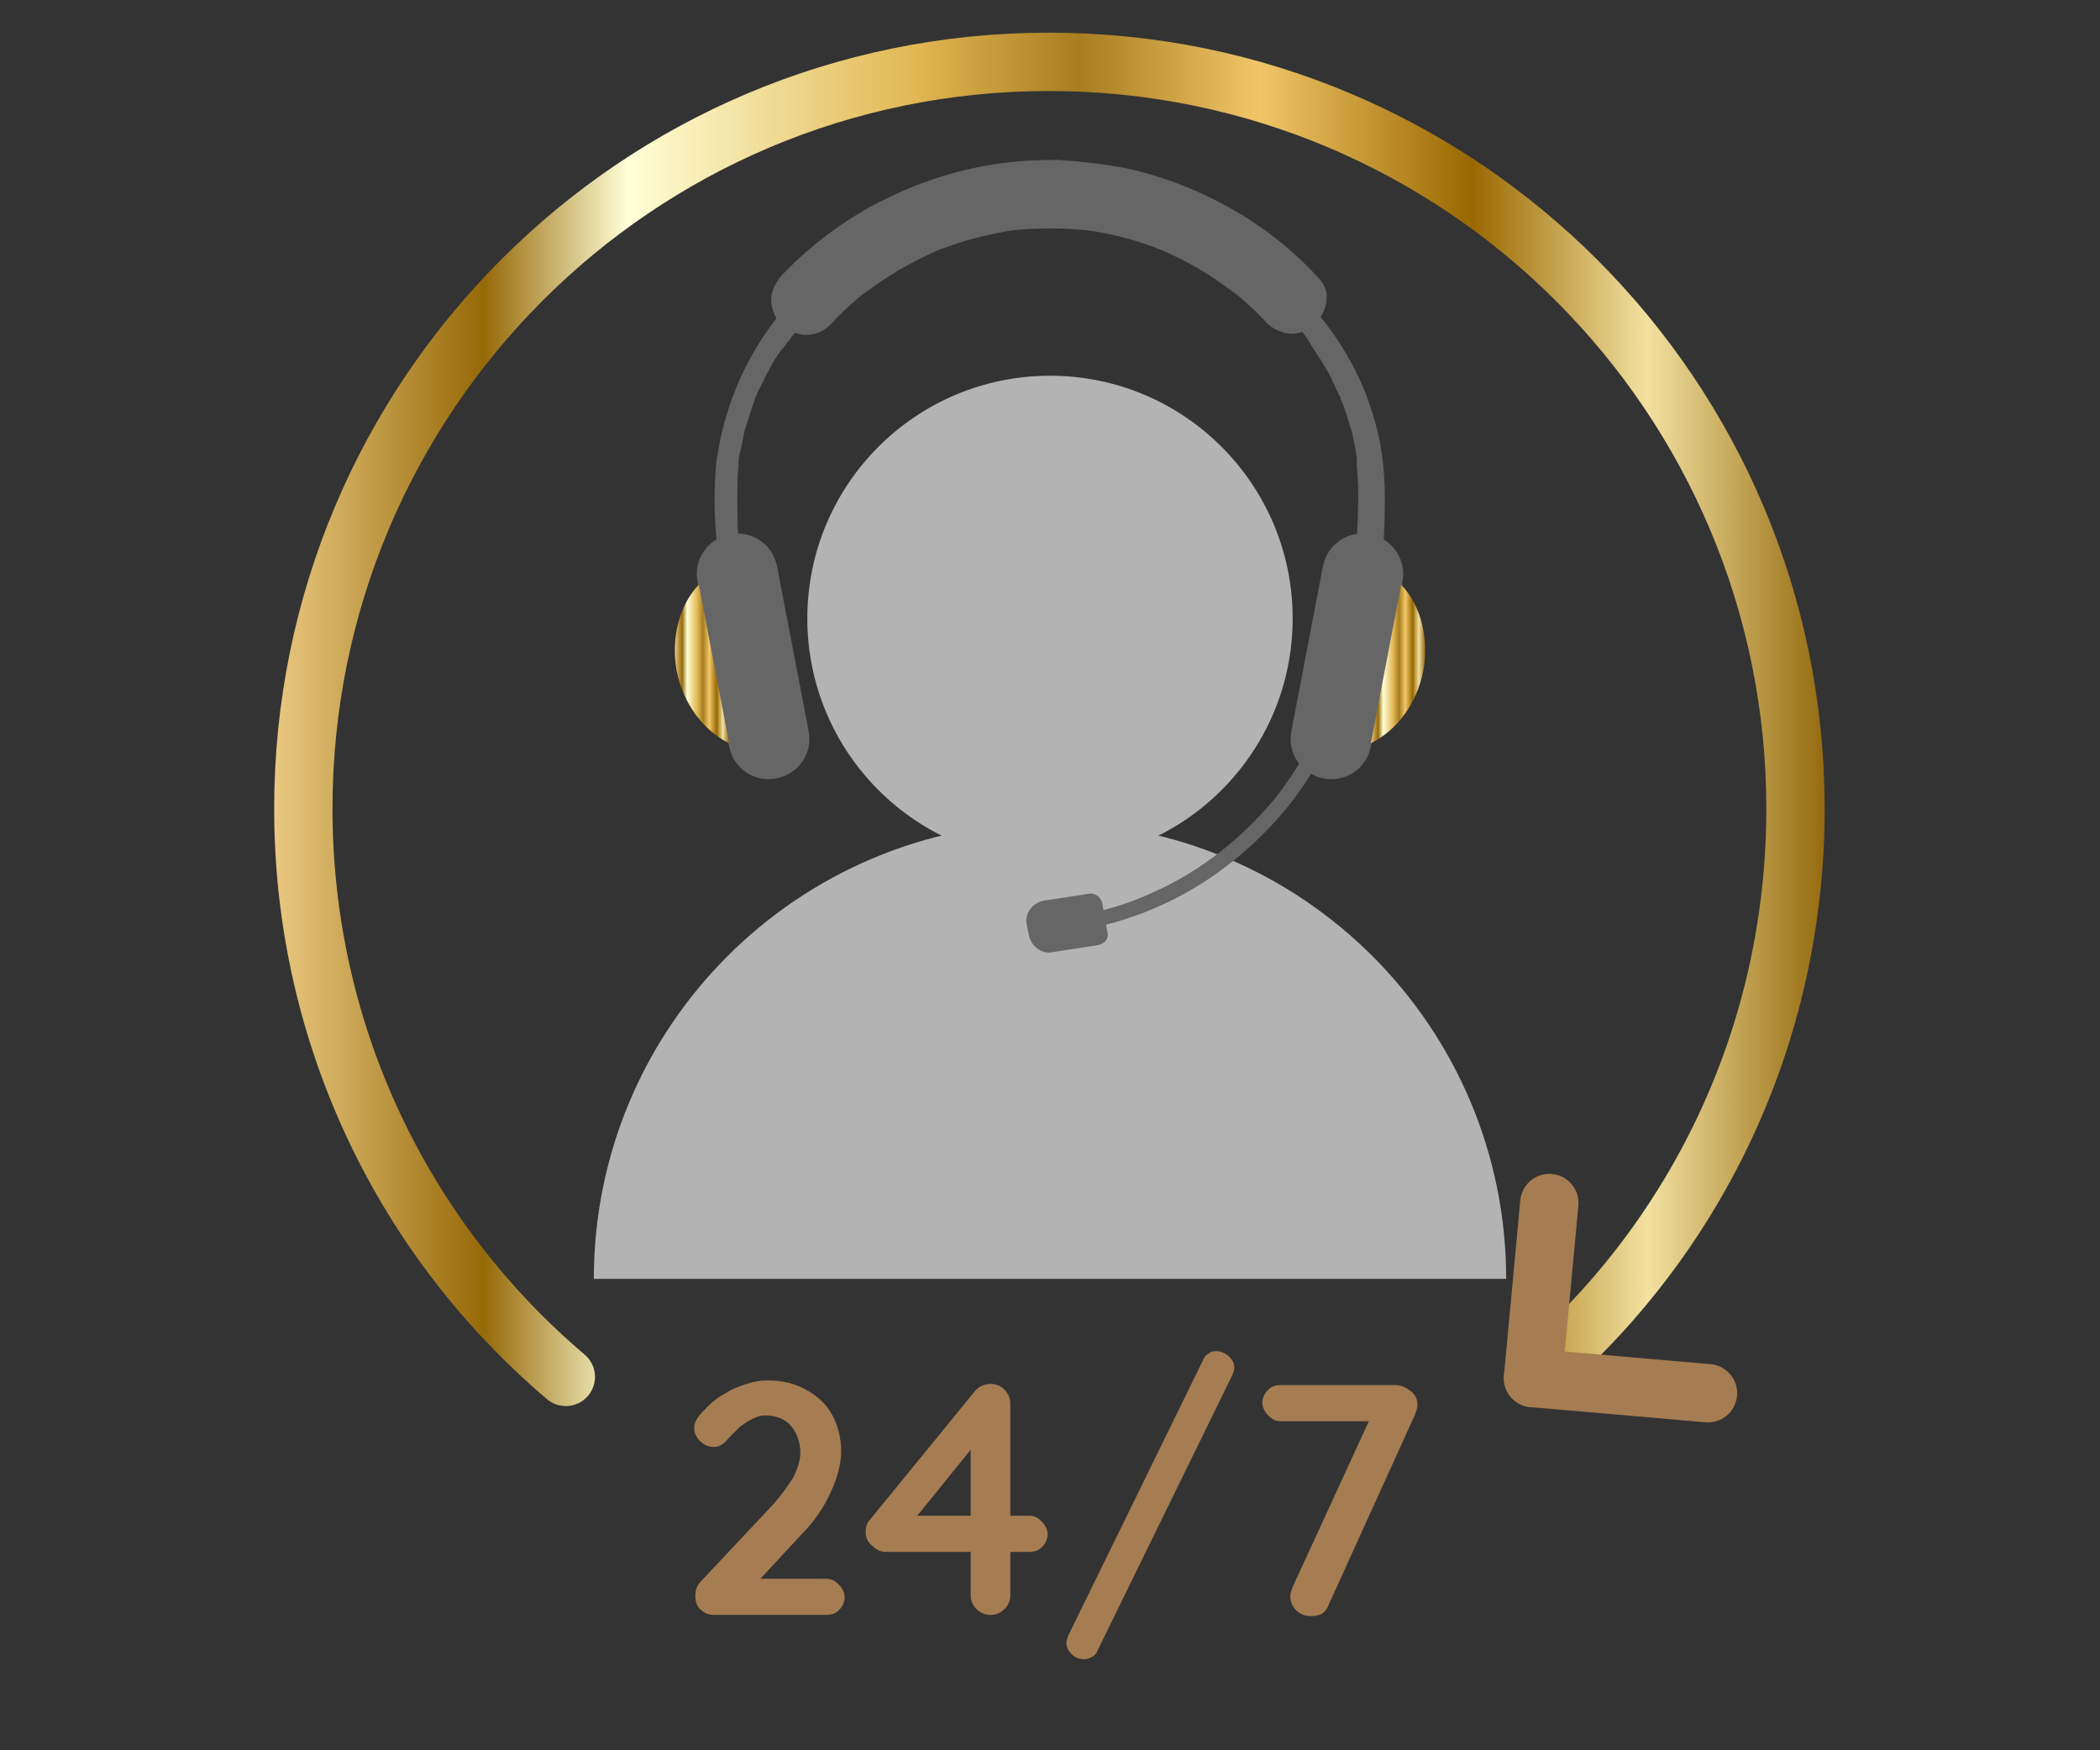 <?xml version="1.0" encoding="utf-8"?>
<!-- Generator: Adobe Illustrator 24.3.0, SVG Export Plug-In . SVG Version: 6.00 Build 0)  -->
<svg version="1.1" id="Layer_1" xmlns="http://www.w3.org/2000/svg" xmlns:xlink="http://www.w3.org/1999/xlink" x="0px" y="0px"
	 viewBox="0 0 180 150" style="enable-background:new 0 0 180 150;" xml:space="preserve">
<rect x="0" y="0" width="180" height="150" fill="#333333" stroke="none"/>
<style type="text/css">
	.st0{fill:#B3B3B3;}
	.st1{fill:#666666;}
	.st2{fill:url(#SVGID_1_);}
	.st3{fill:url(#SVGID_2_);}
	.st4{fill:#A67C52;}
	.st5{fill:none;stroke:url(#SVGID_3_);stroke-width:5;stroke-linecap:round;stroke-linejoin:round;stroke-miterlimit:10;}
	.st6{fill:none;stroke:#A67C52;stroke-width:5;stroke-linecap:round;stroke-linejoin:round;stroke-miterlimit:10;}
</style>
<g>
	<g>
		<g>
			<circle class="st0" cx="90" cy="53" r="20.8"/>
			<path class="st0" d="M129.1,109.6c0-21.6-17.5-39.1-39.1-39.1S50.9,88,50.9,109.6"/>
		</g>
		<g>
			<g>
				<g>
					<g>
						<path class="st1" d="M115.6,62c1.2-4.1,2.2-8.3,2.7-12.6c0.3-2.2,0.4-4.4,0.4-6.6c0-2.2-0.2-4.4-0.8-6.5
							c-1-3.8-3-7.3-5.6-10.2c-2.5-2.9-5.6-5.3-9.1-7.1c-3.7-1.9-7.7-2.9-11.8-3.2c-4.1-0.2-8.3,0.5-12.1,2c-3.6,1.4-7,3.5-9.8,6.2
							c-2.8,2.7-5.1,5.9-6.5,9.5c-0.8,2-1.3,4-1.6,6.1c-0.2,2.2-0.2,4.3,0,6.5c0.3,4.3,1.1,8.6,2.2,12.8c0.3,1,0.6,2.1,0.8,3.1
							c0.1,0.5,0.7,0.9,1.2,0.7c0.5-0.2,0.8-0.7,0.7-1.2c-0.6-2-1.1-4.1-1.6-6.2c-0.2-1-0.4-2-0.6-3c-0.1-0.5-0.2-1.1-0.3-1.6
							c0-0.2-0.1-0.5-0.1-0.7c0,0,0,0.1,0,0c0-0.1,0-0.1,0-0.2c0-0.1,0-0.3-0.1-0.4c-0.3-2.1-0.4-4.2-0.4-6.3c0-1.1,0-2.1,0.1-3.2
							c0-0.1,0-0.3,0-0.4c0,0,0.1-0.7,0.2-1c0.1-0.5,0.2-1,0.3-1.5c0.3-1,0.6-1.9,0.9-2.8c0.1-0.2,0-0.1,0,0c0-0.1,0-0.1,0.1-0.2
							c0-0.1,0.1-0.2,0.1-0.3c0.1-0.2,0.2-0.4,0.3-0.6c0.2-0.4,0.4-0.8,0.6-1.2c0.4-0.8,0.9-1.6,1.5-2.3c0.1-0.2,0.3-0.4,0.4-0.5
							c0.1-0.1,0.1-0.2,0.2-0.3c0,0,0.1-0.1,0.1-0.1c0,0,0.1-0.2,0.1-0.1c-0.1,0.1,0.1-0.1,0.1-0.1c0,0,0.1-0.1,0.1-0.1
							c0.1-0.1,0.2-0.2,0.2-0.3c0.1-0.2,0.3-0.4,0.5-0.5c1.2-1.4,2.5-2.7,4-3.8c0,0,0.1-0.1,0,0c0,0,0.1-0.1,0.1-0.1
							c0.1-0.1,0.2-0.1,0.3-0.2c0.2-0.2,0.4-0.3,0.6-0.4c0.4-0.3,0.8-0.5,1.1-0.8c0.8-0.5,1.6-1,2.4-1.4c0.4-0.2,0.8-0.4,1.2-0.6
							c0.2-0.1,0.4-0.2,0.6-0.3c0.1,0,0,0,0,0c0.1,0,0.1,0,0.2-0.1c0.1,0,0.2-0.1,0.4-0.1c0.9-0.4,1.9-0.7,2.8-0.9
							c1-0.3,1.9-0.5,2.9-0.6c0.1,0,0.2,0,0.4-0.1c0,0,0.4-0.1,0.2,0c0.3,0,0.5-0.1,0.8-0.1c0.5-0.1,1-0.1,1.5-0.1c1-0.1,2-0.1,3,0
							c0.5,0,1,0.1,1.5,0.1c0.1,0,0.3,0,0.4,0c0,0,0.3,0,0.1,0c0.3,0,0.5,0.1,0.8,0.1c1.9,0.3,3.8,0.8,5.6,1.5
							c0.2,0.1,0.4,0.2,0.7,0.3c0,0,0.2,0.1,0.1,0c-0.1,0,0.1,0,0.1,0c0.1,0.1,0.3,0.1,0.4,0.2c0.4,0.2,0.9,0.4,1.3,0.6
							c0.8,0.4,1.6,0.9,2.4,1.4c0.4,0.2,0.8,0.5,1.1,0.8c0.2,0.1,0.4,0.3,0.5,0.4c0.1,0.1,0.2,0.1,0.3,0.2c0.1,0.1-0.1-0.1,0,0
							c0,0,0.1,0.1,0.1,0.1c0.7,0.6,1.4,1.2,2.1,1.8c0.7,0.6,1.3,1.3,1.9,2c0.1,0.2,0.3,0.3,0.4,0.5c0.1,0.1,0.1,0.2,0.2,0.3
							c0,0,0.1,0.1,0.1,0.1c0,0,0.1,0.1,0,0c0.3,0.4,0.6,0.8,0.8,1.2c0.5,0.8,1,1.5,1.5,2.4c0.2,0.4,0.4,0.8,0.6,1.3
							c0.1,0.2,0.2,0.4,0.3,0.6c0,0,0,0.1,0.1,0.1c0,0,0.1,0.2,0,0.1c0-0.1,0,0.1,0,0.1c0,0.1,0.1,0.1,0.1,0.2
							c0.4,0.9,0.6,1.8,0.9,2.7c0.1,0.5,0.2,1,0.3,1.5c0,0.2,0.1,0.5,0.1,0.7c0,0,0,0.2,0,0.1c0-0.1,0,0.1,0,0.1c0,0.1,0,0.3,0,0.4
							c0.2,2.1,0.1,4.3,0,6.4c-0.1,1-0.2,2.1-0.3,3.1c0,0.1,0,0.3-0.1,0.4c0,0,0-0.1,0,0c0,0.1,0,0.1,0,0.2c0,0.3-0.1,0.5-0.1,0.8
							c-0.1,0.5-0.2,1-0.3,1.5c-0.4,2.1-0.8,4.1-1.4,6.1c-0.3,1-0.5,2-0.8,2.9c-0.1,0.5,0.2,1.1,0.7,1.2
							C114.9,62.8,115.5,62.5,115.6,62L115.6,62z"/>
					</g>
				</g>
			</g>
			<g>
				<g>
					<g>
						<path class="st1" d="M92.1,79.8c4.6-0.7,9.1-2.6,12.8-5.4c3.6-2.7,6.7-6.2,8.7-10.3c1.2-2.4,2-4.9,2.5-7.5
							c0.1-0.3-0.1-0.7-0.5-0.8c-0.3-0.1-0.7,0.1-0.8,0.5c-0.8,4.4-2.7,8.6-5.5,12.1c-2.8,3.4-6.3,6.2-10.3,8
							c-2.3,1.1-4.8,1.8-7.3,2.2c-0.4,0.1-0.5,0.5-0.5,0.8C91.4,79.7,91.7,79.9,92.1,79.8L92.1,79.8z"/>
					</g>
				</g>
			</g>
			<g>
				<g>
					<g>
						<path class="st1" d="M112.9,23.7c-2.2-2.4-4.8-4.4-7.7-6c-2.9-1.6-6.1-2.8-9.3-3.4c-1.8-0.3-3.6-0.5-5.3-0.6
							c-1.8,0-3.7,0.1-5.5,0.4c-3.3,0.5-6.5,1.6-9.5,3.1c-3.2,1.6-6.1,3.8-8.6,6.4c-0.5,0.6-0.9,1.3-0.9,2.1c0,0.7,0.3,1.6,0.9,2.1
							c0.6,0.5,1.3,0.9,2.1,0.9c0.8,0,1.5-0.3,2.1-0.9c1-1.1,2.1-2.1,3.3-3c-0.2,0.2-0.4,0.3-0.6,0.5c2-1.6,4.3-2.9,6.6-3.9
							c-0.2,0.1-0.5,0.2-0.7,0.3c2.3-1,4.7-1.6,7.2-2c-0.3,0-0.5,0.1-0.8,0.1c2.5-0.3,5-0.3,7.5,0c-0.3,0-0.5-0.1-0.8-0.1
							c2.5,0.3,5,1,7.3,2c-0.2-0.1-0.5-0.2-0.7-0.3c2.3,1,4.4,2.2,6.4,3.8c-0.2-0.2-0.4-0.3-0.6-0.5c1.2,0.9,2.3,1.9,3.3,3
							c0.5,0.5,1.4,0.9,2.1,0.9c0.7,0,1.6-0.3,2.1-0.9c0.5-0.6,0.9-1.3,0.9-2.1C113.8,25,113.5,24.3,112.9,23.7L112.9,23.7z"/>
					</g>
				</g>
			</g>
			<g>
				<g>
					<path class="st1" d="M120.2,49.9L117.5,64c-0.4,1.9-2.2,3.1-4.1,2.7c-1.9-0.4-3.1-2.2-2.7-4.1l2.7-14.1
						c0.4-1.9,2.2-3.1,4.1-2.7c0.9,0.2,1.7,0.7,2.2,1.5C120.2,48,120.4,49,120.2,49.9z"/>
				</g>
				<g>
					<linearGradient id="SVGID_1_" gradientUnits="userSpaceOnUse" x1="117.506" y1="56.938" x2="122.152" y2="56.938">
						<stop  offset="0" style="stop-color:#E9C881"/>
						<stop  offset="0.135" style="stop-color:#966908"/>
						<stop  offset="0.228" style="stop-color:#FFFFD7"/>
						<stop  offset="0.414" style="stop-color:#E1B753"/>
						<stop  offset="0.519" style="stop-color:#A77D20"/>
						<stop  offset="0.635" style="stop-color:#F1C669"/>
						<stop  offset="0.772" style="stop-color:#996800"/>
						<stop  offset="0.885" style="stop-color:#F3E1A1"/>
						<stop  offset="1" style="stop-color:#946A0E"/>
					</linearGradient>
					<path class="st2" d="M122,57.5c-0.6,2.9-2.3,5.1-4.5,6.2l2.6-13.6C121.8,51.9,122.5,54.7,122,57.5z"/>
				</g>
			</g>
			<g>
				<g>
					<path class="st1" d="M59.8,49.9L62.5,64c0.4,1.9,2.2,3.1,4.1,2.7c1.9-0.4,3.1-2.2,2.7-4.1l-2.7-14.1c-0.4-1.9-2.2-3.1-4.1-2.7
						c-0.9,0.2-1.7,0.7-2.2,1.5C59.8,48,59.6,49,59.8,49.9z"/>
				</g>
				<g>
					<linearGradient id="SVGID_2_" gradientUnits="userSpaceOnUse" x1="57.848" y1="56.938" x2="62.494" y2="56.938">
						<stop  offset="0" style="stop-color:#E9C881"/>
						<stop  offset="0.135" style="stop-color:#966908"/>
						<stop  offset="0.228" style="stop-color:#FFFFD7"/>
						<stop  offset="0.414" style="stop-color:#E1B753"/>
						<stop  offset="0.519" style="stop-color:#A77D20"/>
						<stop  offset="0.635" style="stop-color:#F1C669"/>
						<stop  offset="0.772" style="stop-color:#996800"/>
						<stop  offset="0.885" style="stop-color:#F3E1A1"/>
						<stop  offset="1" style="stop-color:#946A0E"/>
					</linearGradient>
					<path class="st3" d="M58,57.5c0.6,2.9,2.3,5.1,4.5,6.2l-2.6-13.6C58.2,51.9,57.5,54.7,58,57.5z"/>
				</g>
			</g>
			<g>
				<path class="st1" d="M94.1,81l-3.9,0.6c-0.9,0.2-1.8-0.5-2-1.4l-0.2-1c-0.2-0.9,0.5-1.8,1.4-2l3.9-0.6c0.6-0.1,1.1,0.3,1.2,0.9
					l0.4,2.3C95.1,80.4,94.7,80.9,94.1,81z"/>
			</g>
		</g>
	</g>
	<g>
		<path class="st4" d="M70.8,135.3c0.5,0,0.8,0.2,1.1,0.5c0.3,0.3,0.5,0.7,0.5,1.1c0,0.4-0.2,0.8-0.5,1.1c-0.3,0.3-0.7,0.4-1.1,0.4
			h-9.6c-0.5,0-0.9-0.2-1.2-0.5c-0.3-0.3-0.4-0.7-0.4-1.2c0-0.5,0.2-0.9,0.5-1.2l6.2-6.6c0.7-0.8,1.2-1.5,1.7-2.3
			c0.4-0.8,0.6-1.5,0.6-2.1c0-0.9-0.3-1.7-0.8-2.3c-0.5-0.6-1.3-0.9-2.2-0.9c-0.4,0-0.7,0.1-1.1,0.3c-0.4,0.2-0.7,0.4-1.1,0.7
			c-0.3,0.3-0.7,0.7-1,1c-0.2,0.3-0.5,0.5-0.7,0.6c-0.2,0.1-0.4,0.1-0.6,0.1c-0.4,0-0.8-0.2-1.1-0.5c-0.3-0.3-0.5-0.7-0.5-1.1
			c0-0.3,0.1-0.6,0.3-0.9s0.5-0.6,0.8-0.9c0.5-0.5,1-0.9,1.6-1.2c0.6-0.4,1.2-0.6,1.8-0.8c0.6-0.2,1.2-0.3,1.8-0.3
			c1.3,0,2.4,0.3,3.3,0.8c0.9,0.5,1.7,1.2,2.2,2.1s0.8,2,0.8,3.2c0,1-0.3,2.2-0.9,3.5c-0.6,1.3-1.4,2.5-2.5,3.6l-3.8,4.1l-0.3-0.3
			H70.8z"/>
		<path class="st4" d="M84.9,138.4c-0.5,0-0.9-0.2-1.2-0.5c-0.3-0.3-0.5-0.7-0.5-1.2v-13.3l0.6,0.1l-5.5,6.8l-0.1-0.4h10
			c0.5,0,0.8,0.2,1.1,0.5c0.3,0.3,0.5,0.7,0.5,1.1c0,0.4-0.2,0.8-0.5,1.1c-0.3,0.3-0.7,0.4-1.1,0.4H75.9c-0.4,0-0.8-0.2-1.1-0.5
			c-0.4-0.3-0.6-0.7-0.6-1.2c0-0.4,0.1-0.8,0.4-1.1l8.9-10.9c0.2-0.2,0.3-0.4,0.6-0.5c0.2-0.1,0.5-0.2,0.8-0.2
			c0.5,0,0.9,0.2,1.2,0.5c0.3,0.3,0.5,0.7,0.5,1.2v16.4c0,0.5-0.2,0.9-0.5,1.2C85.8,138.2,85.4,138.4,84.9,138.4z"/>
		<path class="st4" d="M92.9,142.2c-0.3,0-0.7-0.1-1-0.4c-0.3-0.3-0.5-0.6-0.5-1c0-0.2,0.1-0.5,0.2-0.7l11.5-23.5
			c0.1-0.3,0.3-0.5,0.5-0.6c0.2-0.2,0.5-0.2,0.7-0.2c0.3,0,0.6,0.1,1,0.4c0.3,0.3,0.5,0.6,0.5,1c0,0.2-0.1,0.5-0.2,0.7l-11.5,23.5
			c-0.1,0.3-0.3,0.5-0.5,0.6C93.4,142.1,93.2,142.2,92.9,142.2z"/>
		<path class="st4" d="M112.3,138.5c-0.5,0-0.9-0.2-1.2-0.5c-0.3-0.3-0.5-0.7-0.5-1.2c0-0.3,0.1-0.5,0.2-0.8l6.9-15l0.3,0.8h-8.2
			c-0.5,0-0.8-0.2-1.1-0.5s-0.5-0.7-0.5-1.1c0-0.4,0.2-0.8,0.5-1.1c0.3-0.3,0.7-0.4,1.1-0.4h9.8c0.5,0,0.9,0.2,1.3,0.5
			c0.4,0.3,0.6,0.7,0.6,1.2c0,0.2-0.1,0.5-0.2,0.8l-7.4,16.3c-0.1,0.3-0.3,0.6-0.6,0.8C112.9,138.5,112.6,138.5,112.3,138.5z"/>
	</g>
	<linearGradient id="SVGID_3_" gradientUnits="userSpaceOnUse" x1="23.522" y1="61.71" x2="156.478" y2="61.71">
		<stop  offset="0" style="stop-color:#E9C881"/>
		<stop  offset="0.135" style="stop-color:#966908"/>
		<stop  offset="0.228" style="stop-color:#FFFFD7"/>
		<stop  offset="0.414" style="stop-color:#E1B753"/>
		<stop  offset="0.519" style="stop-color:#A77D20"/>
		<stop  offset="0.635" style="stop-color:#F1C669"/>
		<stop  offset="0.772" style="stop-color:#996800"/>
		<stop  offset="0.885" style="stop-color:#F3E1A1"/>
		<stop  offset="1" style="stop-color:#946A0E"/>
	</linearGradient>
	<path class="st5" d="M131.4,118.1c13.8-11.7,22.5-29.2,22.5-48.8c0-35.3-28.6-64-64-64S26,34,26,69.3c0,19.5,8.7,37,22.5,48.7"/>
	<polyline class="st6" points="132.8,103.1 131.4,118.1 146.4,119.4 	"/>
</g>
</svg>
